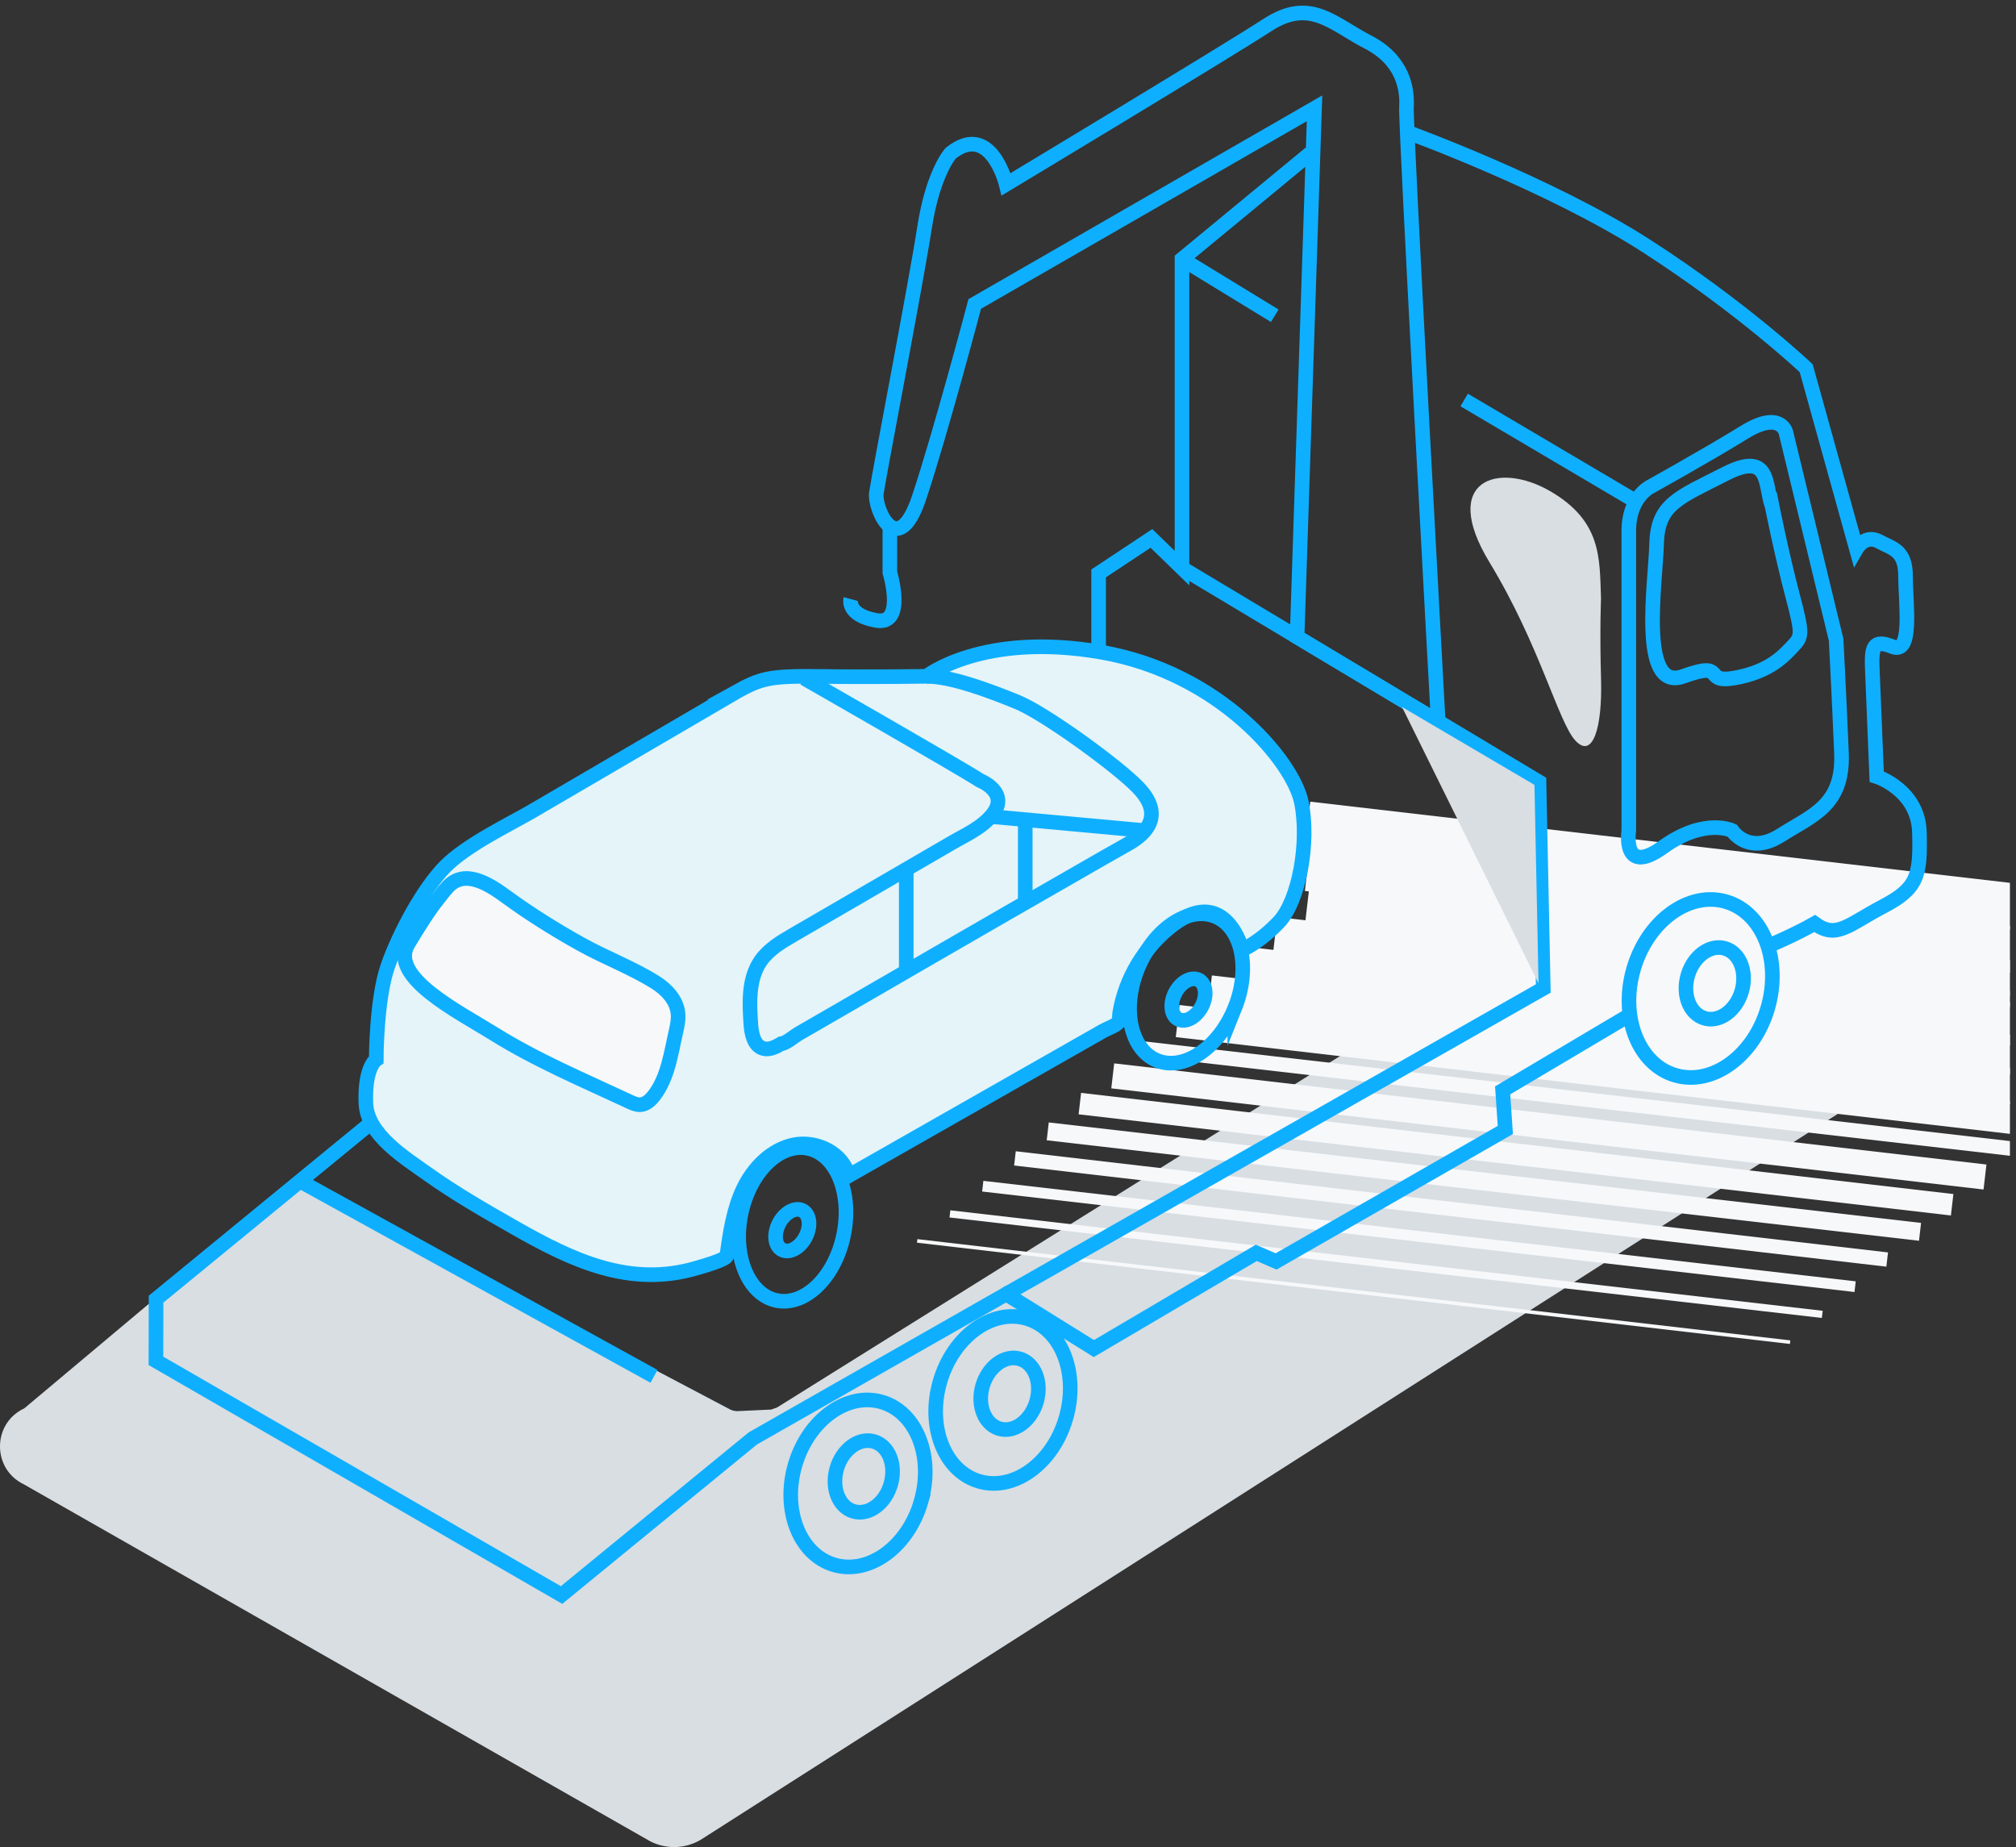 <svg width="131" height="120" viewBox="0 0 131 120" fill="none" xmlns="http://www.w3.org/2000/svg">
<rect x="0" y="0" width="131" height="120" fill="#333333" stroke="none"/>
<g clip-path="url(#clip0_1101_921)">
<path d="M108.511 55.256L77.396 74.64L50.499 91.438C50.37 91.484 50.242 91.53 50.113 91.576L47.865 91.681C47.741 91.667 47.621 91.653 47.446 91.571L19.658 76.92C19.419 76.828 19.175 76.801 18.977 76.901L1.575 91.5C-0.529 92.484 -0.511 95.446 1.543 96.43L42.263 119.632C43.373 120.195 44.69 120.103 45.698 119.421L129.978 65.628C130.913 65.06 130.77 63.687 129.757 63.321L116.873 58.464" fill="#D8DEE2"/>
<path d="M84.967 58.611L141.646 65.186" stroke="#F7F8FA" stroke-width="3.031" stroke-miterlimit="10"/>
<path d="M84.967 56.378L141.646 62.953" stroke="#F7F8FA" stroke-width="3.031" stroke-miterlimit="10"/>
<path d="M84.967 53.588L141.646 60.163" stroke="#F7F8FA" stroke-width="3.031" stroke-miterlimit="10"/>
<path d="M82.833 60.969L139.558 67.547" stroke="#F7F8FA" stroke-width="2.802" stroke-miterlimit="10"/>
<path d="M80.742 62.775L137.428 69.303" stroke="#F7F8FA" stroke-width="2.567" stroke-miterlimit="10"/>
<path d="M78.615 64.531L135.294 71.103" stroke="#F7F8FA" stroke-width="2.333" stroke-miterlimit="10"/>
<path d="M76.524 66.337L133.203 72.909" stroke="#F7F8FA" stroke-width="2.099" stroke-miterlimit="10"/>
<path d="M74.39 68.137L131.076 74.665" stroke="#F7F8FA" stroke-width="0.949" stroke-miterlimit="10"/>
<path d="M72.306 69.897L128.985 76.468" stroke="#F7F8FA" stroke-width="1.635" stroke-miterlimit="10"/>
<path d="M70.169 71.699L126.851 78.271" stroke="#F7F8FA" stroke-width="1.401" stroke-miterlimit="10"/>
<path d="M68.082 73.502L124.764 80.03" stroke="#F7F8FA" stroke-width="1.167" stroke-miterlimit="10"/>
<path d="M65.951 75.258L122.63 81.83" stroke="#F7F8FA" stroke-width="0.932" stroke-miterlimit="10"/>
<path d="M63.86 77.064L120.546 83.593" stroke="#F7F8FA" stroke-width="0.698" stroke-miterlimit="10"/>
<path d="M61.727 78.864L118.412 85.392" stroke="#F7F8FA" stroke-width="0.469" stroke-miterlimit="10"/>
<path d="M59.599 80.62L116.321 87.198" stroke="#F7F8FA" stroke-width="0.234" stroke-miterlimit="10"/>
<path d="M47.775 44.987C49.441 44.063 49.998 43.901 53.308 43.947C56.618 43.993 60.207 43.94 60.207 43.94C60.207 43.94 63.865 41.031 71.575 42.373C79.285 43.715 84.03 49.504 84.563 52.119C85.097 54.737 84.401 58.531 83.106 59.9C81.81 61.265 80.72 61.706 80.72 61.706C80.72 61.706 79.656 57.514 76.25 60.062C74.404 61.444 73.126 63.552 72.754 65.828C72.731 65.968 72.754 66.272 72.685 66.392C72.549 66.624 71.943 66.826 71.701 66.965C71.267 67.214 70.829 67.459 70.395 67.707C68.722 68.662 67.049 69.613 65.376 70.564C61.963 72.506 58.547 74.451 55.134 76.393C54.792 74.928 53.066 74.08 51.595 74.375C50.121 74.673 48.958 75.866 48.305 77.222C47.656 78.577 47.437 80.091 47.228 81.579C47.188 81.854 45.551 82.295 45.293 82.375C40.936 83.677 37.159 81.877 33.424 79.747C31.509 78.656 29.591 77.559 27.795 76.277C26.324 75.227 23.855 73.722 23.776 71.684C23.683 69.321 24.448 68.837 24.448 68.837C24.448 68.837 24.448 64.947 25.191 62.793C25.933 60.639 27.507 57.746 28.918 56.311C30.33 54.876 33.156 53.534 34.544 52.722C35.933 51.91 47.788 44.987 47.788 44.987" fill="#E4F4F8"/>
<path d="M47.775 44.987C49.441 44.063 49.998 43.901 53.308 43.947C56.618 43.993 60.207 43.94 60.207 43.94C60.207 43.94 63.865 41.031 71.575 42.373C79.285 43.715 84.03 49.504 84.563 52.119C85.097 54.737 84.401 58.531 83.106 59.9C81.81 61.265 80.72 61.706 80.72 61.706C80.72 61.706 79.656 57.514 76.25 60.062C74.404 61.444 73.126 63.552 72.754 65.828C72.731 65.968 72.754 66.272 72.685 66.392C72.549 66.624 71.943 66.826 71.701 66.965C71.267 67.214 70.829 67.459 70.395 67.707C68.722 68.662 67.049 69.613 65.376 70.564C61.963 72.506 58.547 74.451 55.134 76.393C54.792 74.928 53.066 74.08 51.595 74.375C50.121 74.673 48.958 75.866 48.305 77.222C47.656 78.577 47.437 80.091 47.228 81.579C47.188 81.854 45.551 82.295 45.293 82.375C40.936 83.677 37.159 81.877 33.424 79.747C31.509 78.656 29.591 77.559 27.795 76.277C26.324 75.227 23.855 73.722 23.776 71.684C23.683 69.321 24.448 68.837 24.448 68.837C24.448 68.837 24.448 64.947 25.191 62.793C25.933 60.639 27.507 57.746 28.918 56.311C30.33 54.876 33.156 53.534 34.544 52.722C35.933 51.91 47.788 44.987 47.788 44.987H47.775Z" stroke="#0FAFFF" stroke-width="0.949" stroke-miterlimit="10"/>
<path d="M52.245 44.063C52.245 44.063 62.291 49.806 63.682 50.707C63.682 50.707 65.362 51.373 64.693 52.613C64.647 52.699 64.59 52.785 64.521 52.878C63.835 53.769 62.775 54.217 61.82 54.773C60.69 55.429 59.56 56.086 58.431 56.742C56.138 58.074 53.845 59.403 51.552 60.735C50.77 61.189 49.962 61.666 49.441 62.408C48.626 63.572 48.693 65.112 48.789 66.531C48.832 67.167 48.987 67.946 49.6 68.118C49.998 68.231 50.409 68.016 50.767 67.807C51.045 67.807 51.622 67.313 51.87 67.17C52.304 66.919 52.738 66.667 53.172 66.418C54.007 65.934 54.842 65.451 55.677 64.97C57.347 64.002 59.017 63.038 60.687 62.07C63.875 60.224 67.065 58.389 70.26 56.559C71.254 55.989 72.244 55.413 73.248 54.856C73.752 54.578 74.129 54.279 74.391 53.968C75.1 53.12 74.925 52.165 73.941 51.148C72.599 49.759 67.92 46.356 66.114 45.614C64.309 44.871 61.761 43.924 60.21 43.94" stroke="#0FAFFF" stroke-width="0.949" stroke-miterlimit="10"/>
<path d="M74.385 53.965L64.378 53.047" stroke="#0FAFFF" stroke-width="0.949" stroke-miterlimit="10"/>
<path d="M58.888 56.493V62.839" stroke="#0FAFFF" stroke-width="0.949" stroke-miterlimit="10"/>
<path d="M66.621 53.07V58.64" stroke="#0FAFFF" stroke-width="0.949" stroke-miterlimit="10"/>
<path d="M28.554 58.273C28.713 58.067 28.878 57.868 29.047 57.673C30.197 56.357 31.86 57.504 32.941 58.292C34.465 59.406 36.072 60.403 37.719 61.325C39.302 62.213 41.062 62.862 42.596 63.827C43.318 64.281 43.964 64.973 44.054 65.822C44.097 66.222 44.014 66.623 43.925 67.014C43.597 68.433 43.411 69.994 42.496 71.183C42.271 71.475 41.97 71.753 41.602 71.77C41.357 71.783 41.121 71.674 40.899 71.571C37.937 70.186 34.882 68.903 32.099 67.167C29.76 65.709 25.247 63.462 26.519 61.331C27.142 60.291 27.795 59.233 28.55 58.269" fill="#F7F8FA"/>
<path d="M28.554 58.273C28.713 58.067 28.878 57.868 29.047 57.673C30.197 56.357 31.86 57.504 32.941 58.292C34.465 59.406 36.072 60.403 37.719 61.325C39.302 62.213 41.062 62.862 42.596 63.827C43.318 64.281 43.964 64.973 44.054 65.822C44.097 66.222 44.014 66.623 43.925 67.014C43.597 68.433 43.411 69.994 42.496 71.183C42.271 71.475 41.97 71.753 41.602 71.77C41.357 71.783 41.121 71.674 40.899 71.571C37.937 70.186 34.882 68.903 32.099 67.167C29.76 65.709 25.247 63.462 26.519 61.331C27.142 60.291 27.795 59.233 28.55 58.269L28.554 58.273Z" stroke="#0FAFFF" stroke-width="0.949" stroke-miterlimit="10"/>
<path d="M54.819 80.237C54.256 82.968 52.307 84.873 50.465 84.492C48.626 84.111 47.589 81.592 48.152 78.862C48.716 76.131 50.664 74.225 52.506 74.607C54.349 74.988 55.382 77.51 54.819 80.237Z" stroke="#0FAFFF" stroke-width="0.949" stroke-miterlimit="10"/>
<path d="M80.236 65.49C79.196 68.075 76.936 69.603 75.193 68.9C73.45 68.198 72.88 65.533 73.921 62.949C74.961 60.364 77.221 58.836 78.964 59.538C80.707 60.241 81.276 62.905 80.236 65.494V65.49Z" stroke="#0FAFFF" stroke-width="0.949" stroke-miterlimit="10"/>
<path d="M78.089 65.391C77.721 66.093 77.039 66.464 76.565 66.219C76.091 65.971 76.002 65.202 76.369 64.496C76.737 63.793 77.42 63.422 77.894 63.667C78.367 63.916 78.457 64.685 78.089 65.391Z" stroke="#0FAFFF" stroke-width="0.949" stroke-miterlimit="10"/>
<path d="M52.344 80.37C51.976 81.072 51.294 81.443 50.82 81.198C50.346 80.95 50.257 80.181 50.624 79.475C50.992 78.772 51.675 78.401 52.148 78.646C52.622 78.895 52.712 79.664 52.344 80.37Z" stroke="#0FAFFF" stroke-width="0.949" stroke-miterlimit="10"/>
<path d="M91.392 8.568C91.392 8.568 100.769 11.971 107.018 16.001C113.267 20.031 117.366 23.921 117.366 23.921L120.63 35.659C120.63 35.659 121.186 34.688 122.088 35.172C122.992 35.659 123.824 35.728 123.824 37.465C123.824 39.201 124.311 42.545 122.989 42.018C121.67 41.491 121.601 42.048 121.67 43.645C121.74 45.242 121.948 50.452 121.948 50.452C121.948 50.452 124.659 51.32 124.725 54.097C124.795 56.874 124.622 57.709 122.363 58.889C120.106 60.069 119.341 61.043 117.916 59.999C116.7 60.695 115.07 61.388 115.07 61.388" stroke="#0FAFFF" stroke-width="0.949" stroke-miterlimit="10"/>
<path d="M105.839 65.978L97.641 70.839L97.817 73.411L82.92 81.954L81.634 81.397L71.078 87.614L65.382 84.071L48.921 93.45L36.489 103.626L10.131 88.412L10.141 84.403L23.908 73.116" stroke="#0FAFFF" stroke-width="0.949" stroke-miterlimit="10"/>
<path d="M85.14 9.957L76.807 16.833V36.908L74.819 34.98L71.389 37.253V42.018" stroke="#0FAFFF" stroke-width="0.949" stroke-miterlimit="10"/>
<path d="M119.311 41.561L116.047 28.087C116.047 28.087 115.699 26.628 113.34 28.087C110.978 29.545 107.227 31.629 107.227 31.629C107.227 31.629 105.839 32.302 105.839 34.499V53.965C105.839 53.965 105.365 56.98 108.065 55.035C110.769 53.09 112.558 53.965 112.558 53.965C112.558 53.965 113.615 55.592 115.699 54.273C117.784 52.954 119.798 52.328 119.659 48.924C119.52 45.521 119.311 41.561 119.311 41.561Z" stroke="#0FAFFF" stroke-width="0.949" stroke-miterlimit="10"/>
<path d="M115.146 32.878C114.659 31.49 115.076 29.266 112.091 30.794C109.106 32.322 107.717 32.739 107.648 35.307C107.578 37.879 106.468 44.994 109.384 43.937C112.3 42.88 110.54 44.444 112.741 44.043C114.941 43.642 115.845 42.681 116.468 42.015C117.094 41.352 117.164 41.282 116.468 38.641C115.772 36 115.149 32.875 115.149 32.875L115.146 32.878Z" stroke="#0FAFFF" stroke-width="0.949" stroke-miterlimit="10"/>
<path d="M76.807 36.908L100.004 50.8L100.282 64.218L65.382 84.071" stroke="#0FAFFF" stroke-width="0.949" stroke-miterlimit="10"/>
<path d="M93.407 46.008C93.407 46.008 91.323 8.151 91.392 6.971C91.462 5.791 91.184 3.915 88.891 2.732C86.598 1.553 85.14 -0.184 82.363 1.622C79.583 3.428 65.382 11.972 65.382 11.972C65.382 11.972 64.378 7.872 61.774 9.957C61.774 9.957 60.627 11.206 60.071 14.818C59.514 18.43 57.085 31.003 56.946 32.044C56.807 33.084 58.334 36.487 59.726 32.322C61.114 28.153 63.338 19.749 63.338 19.749L85.418 7.037L84.285 41.385L93.403 46.847V46.005L93.407 46.008Z" stroke="#0FAFFF" stroke-width="0.949" stroke-miterlimit="10"/>
<path d="M113.178 64.397C112.813 65.649 111.733 66.438 110.766 66.156C109.798 65.874 109.308 64.632 109.672 63.376C110.037 62.123 111.117 61.334 112.084 61.616C113.052 61.898 113.542 63.141 113.178 64.397Z" stroke="#0FAFFF" stroke-width="0.949" stroke-miterlimit="10"/>
<path d="M57.824 34.184V37.193C57.824 37.193 58.871 40.656 56.936 40.308C55.001 39.96 55.28 38.92 55.28 38.92" stroke="#0FAFFF" stroke-width="0.949" stroke-miterlimit="10"/>
<path d="M59.845 97.565C58.997 100.488 56.476 102.324 54.216 101.668C51.956 101.012 50.813 98.109 51.661 95.186C52.51 92.263 55.031 90.427 57.291 91.083C59.55 91.739 60.694 94.642 59.842 97.565H59.845Z" stroke="#0FAFFF" stroke-width="0.949" stroke-miterlimit="10"/>
<path d="M69.262 92.14C68.414 95.063 65.892 96.899 63.633 96.243C61.373 95.587 60.23 92.684 61.081 89.761C61.93 86.838 64.451 85.002 66.711 85.658C68.971 86.314 70.114 89.218 69.262 92.14Z" stroke="#0FAFFF" stroke-width="0.949" stroke-miterlimit="10"/>
<path d="M114.871 65.487C113.966 68.602 111.279 70.561 108.87 69.861C106.462 69.162 105.246 66.067 106.15 62.952C107.055 59.837 109.742 57.878 112.151 58.578C114.56 59.277 115.776 62.372 114.871 65.487Z" stroke="#0FAFFF" stroke-width="0.949" stroke-miterlimit="10"/>
<path d="M67.354 91.06C66.989 92.313 65.909 93.101 64.942 92.82C63.974 92.538 63.484 91.292 63.848 90.039C64.213 88.787 65.293 87.998 66.26 88.28C67.228 88.561 67.718 89.804 67.354 91.06Z" stroke="#0FAFFF" stroke-width="0.949" stroke-miterlimit="10"/>
<path d="M57.881 96.432C57.516 97.684 56.436 98.473 55.468 98.191C54.501 97.91 54.011 96.664 54.375 95.411C54.739 94.158 55.82 93.37 56.787 93.651C57.755 93.933 58.245 95.176 57.881 96.432Z" stroke="#0FAFFF" stroke-width="0.949" stroke-miterlimit="10"/>
<path d="M19.492 76.734L42.496 89.419" stroke="#0FAFFF" stroke-width="0.949" stroke-miterlimit="10"/>
<path d="M106.306 32.577L95.143 25.986" stroke="#0FAFFF" stroke-width="0.949" stroke-miterlimit="10"/>
<path d="M76.807 16.832L82.834 20.514" stroke="#0FAFFF" stroke-width="0.949" stroke-miterlimit="10"/>
<path d="M104.033 38.853C103.94 36.262 104.083 33.853 100.726 31.908C97.366 29.962 93.526 31.165 96.79 36.537C100.054 41.909 101.256 46.91 102.37 48.116C103.48 49.319 104.129 47.337 104.036 44.113C103.943 40.892 104.036 38.853 104.036 38.853" fill="#D8DEE2"/>
<path d="M91.104 45.932L99.974 63.886L99.709 50.992L91.104 45.932Z" fill="#D8DEE2"/>
</g>
<defs>
<clipPath id="clip0_1101_921">
<rect width="130.605" height="120" fill="white"/>
</clipPath>
</defs>
</svg>
